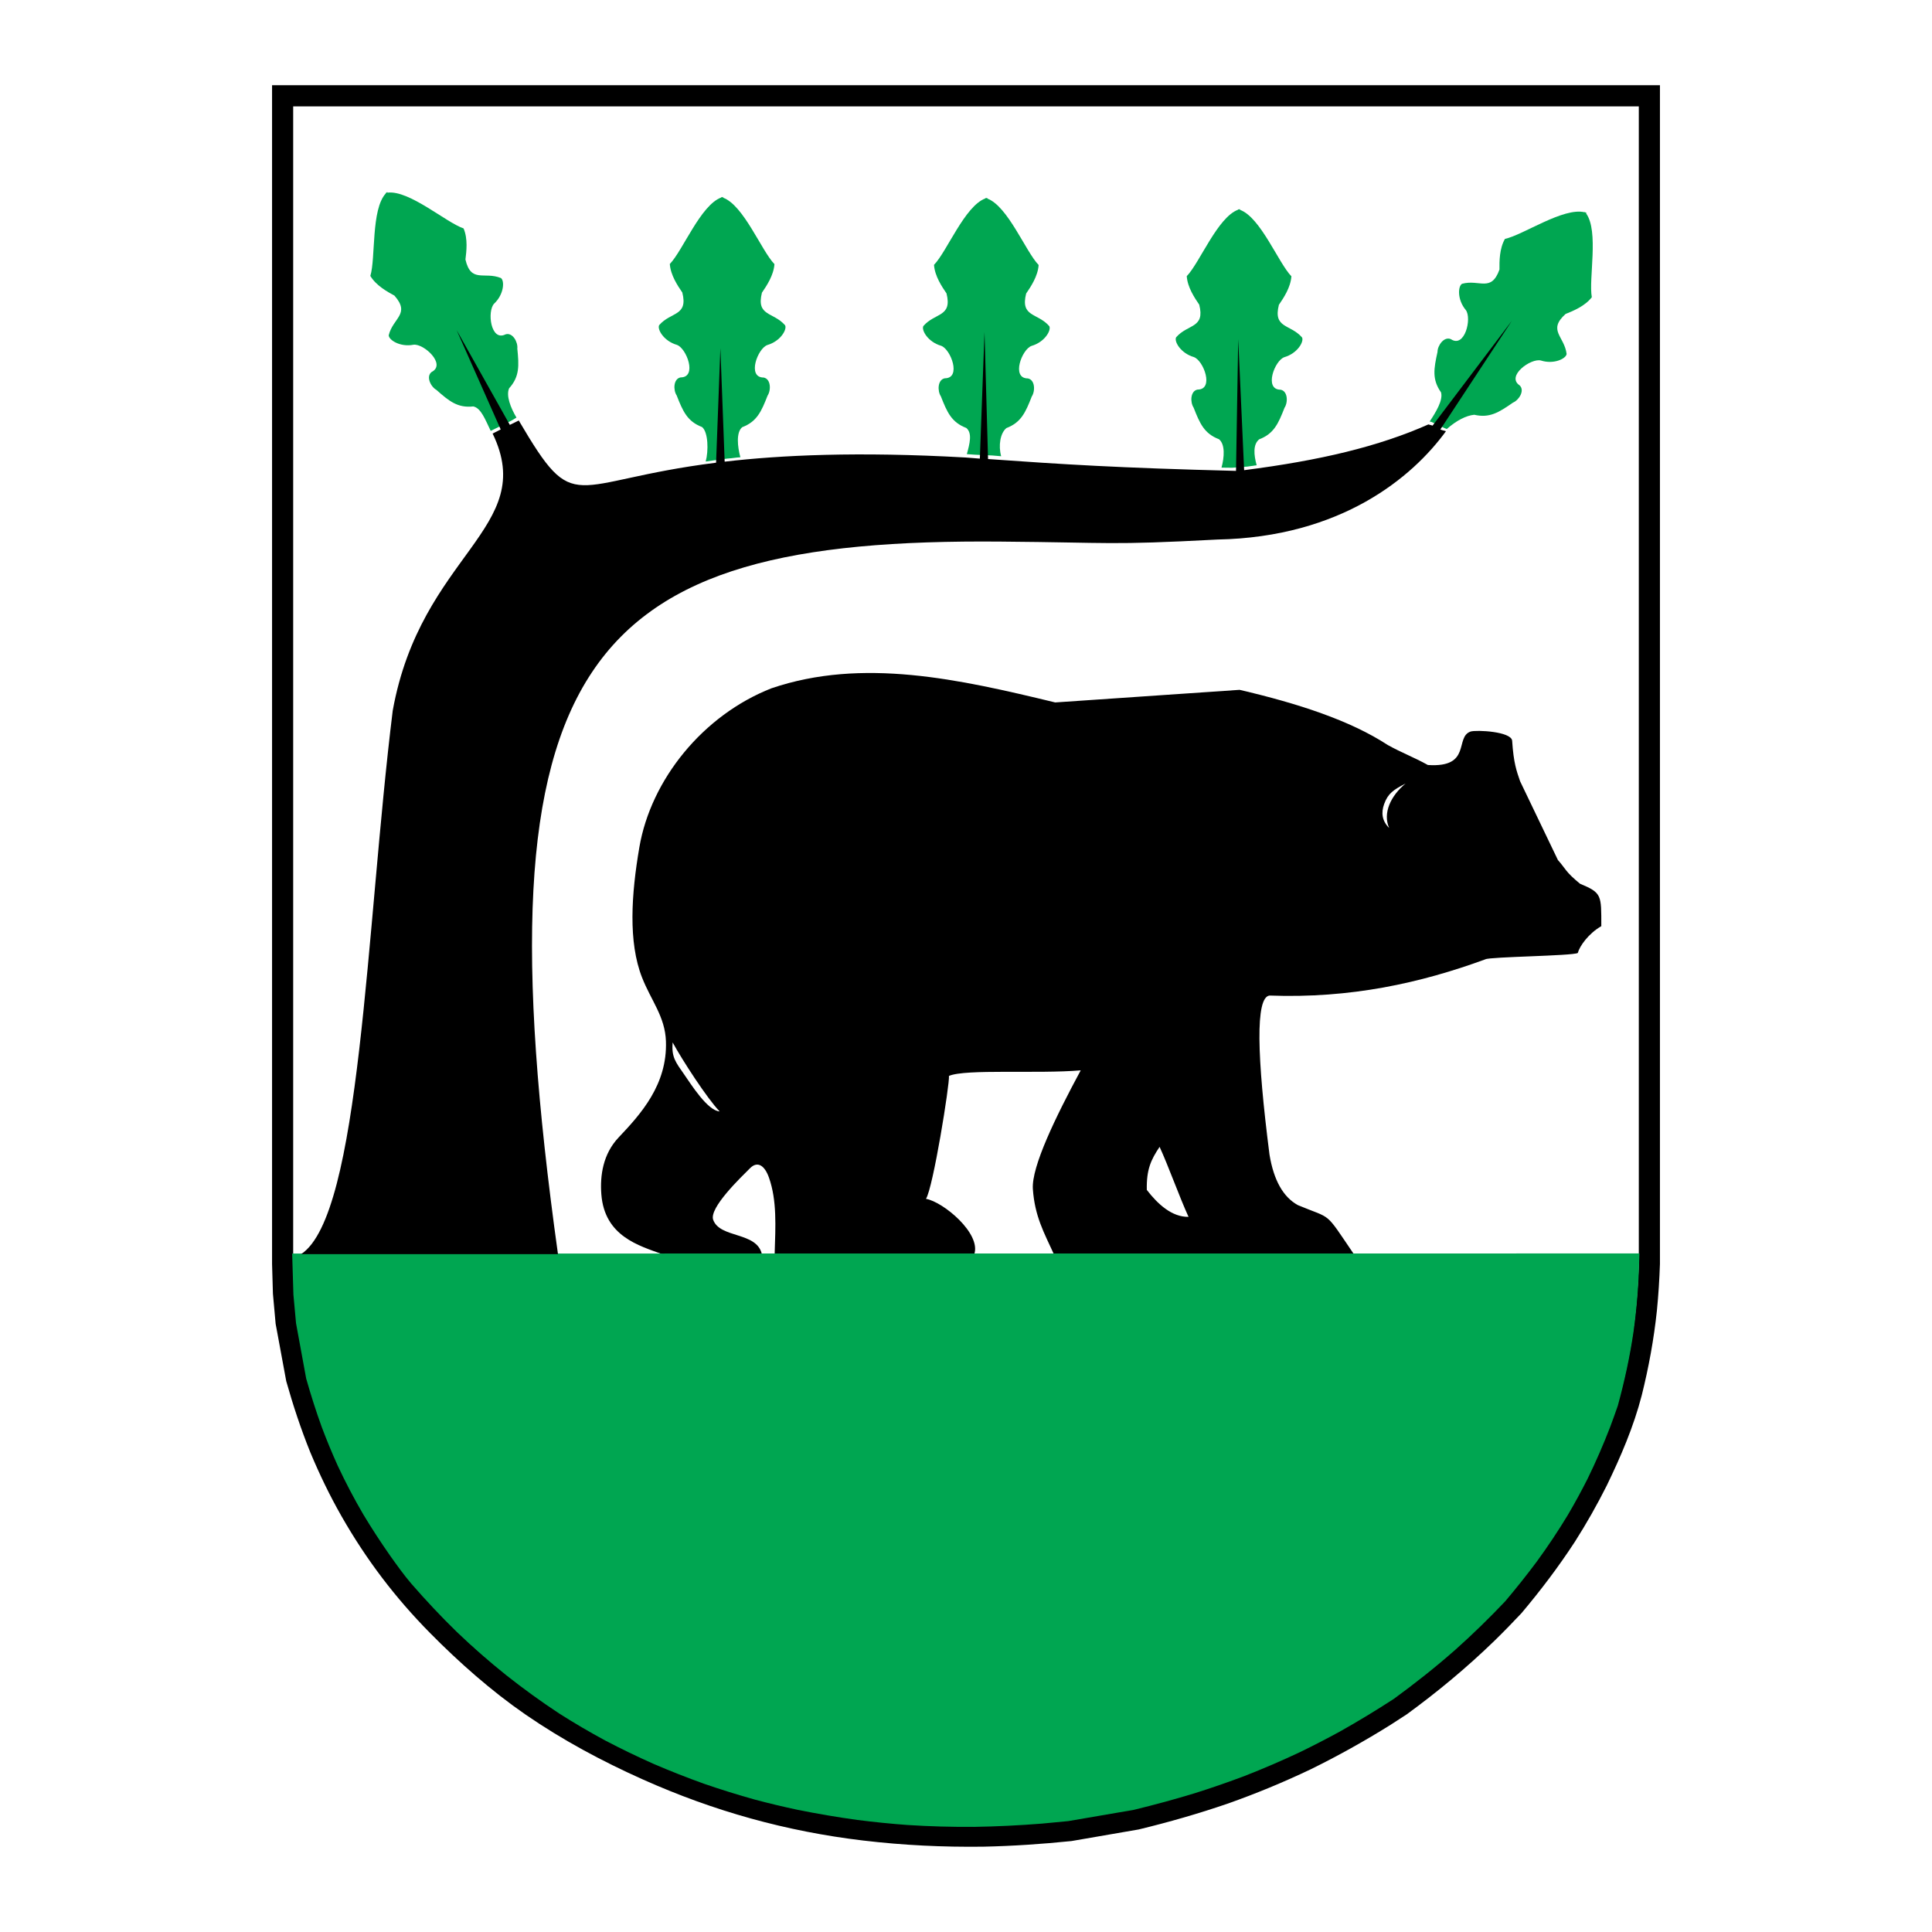 <?xml version="1.0" encoding="utf-8"?>
<!-- Generator: Adobe Illustrator 13.0.0, SVG Export Plug-In . SVG Version: 6.00 Build 14948)  -->
<!DOCTYPE svg PUBLIC "-//W3C//DTD SVG 1.0//EN" "http://www.w3.org/TR/2001/REC-SVG-20010904/DTD/svg10.dtd">
<svg version="1.0" id="Layer_1" xmlns="http://www.w3.org/2000/svg" xmlns:xlink="http://www.w3.org/1999/xlink" x="0px" y="0px"
	 width="192.756px" height="192.756px" viewBox="0 0 192.756 192.756" enable-background="new 0 0 192.756 192.756"
	 xml:space="preserve">
<g>
	<polygon fill-rule="evenodd" clip-rule="evenodd" fill="#FFFFFF" points="0,0 192.756,0 192.756,192.756 0,192.756 0,0 	"/>
	<path fill-rule="evenodd" clip-rule="evenodd" d="M71.156,121.705c0.678,1.863,4.345,1.162,4.857,3.426h-9.933
		c-2.318-0.85-5.761-1.779-6.084-5.973c-0.142-1.842,0.15-4.016,1.729-5.68c2.193-2.314,4.867-5.258,4.716-9.592
		c-0.085-2.461-1.485-4.064-2.384-6.359c-1.394-3.552-1.068-8.309-0.271-12.979c1.155-6.768,6.345-13.194,13.19-15.88
		c9.079-3.076,18.681-0.915,28.301,1.415c6.131-0.419,12.263-0.838,18.395-1.257c5.864,1.366,11.058,3.066,14.779,5.502
		c1.415,0.786,2.593,1.211,4.008,1.997c4.41,0.292,2.649-2.793,4.268-3.34c0.602-0.177,4.035-0.006,4.139,0.911
		c0.147,2.258,0.441,3.011,0.793,4.048c1.258,2.621,2.516,5.241,3.773,7.861c0.771,0.857,0.718,1.15,2.21,2.368
		c2.184,0.911,2.12,1.121,2.12,4.231c-1.268,0.728-2.16,1.978-2.347,2.677c-0.548,0.293-8.771,0.375-9.216,0.629
		c-6.477,2.376-13.456,3.917-21.54,3.617c-1.422,0.172-1.255,6.068,0,15.879c0.421,2.549,1.364,4.225,2.83,5.031
		c3.492,1.459,2.6,0.5,5.588,4.893h-29.933c-1.002-2.189-1.907-3.793-2.096-6.506c-0.146-2.225,2.283-7.211,4.775-11.834
		c-4.246,0.365-11.493-0.16-13.146,0.555c0.089,0.734-1.577,11.16-2.293,12.264c1.735,0.307,5.518,3.459,4.819,5.521H77.286
		c0.088-2.807,0.239-5.352-0.566-7.637c-0.433-1.229-1.148-1.684-1.887-0.943C73.938,117.447,70.722,120.514,71.156,121.705
		L71.156,121.705z M118.581,121.406c-0.896-1.947-1.992-5.037-2.888-6.984c-0.867,1.293-1.321,2.273-1.275,4.297
		C115.519,120.148,116.933,121.438,118.581,121.406L118.581,121.406z M68.258,107.193c-0.84-1.209-1.28-1.721-1.146-3.188
		c0.953,1.758,3.477,5.641,4.689,6.883C70.6,110.822,68.943,108.18,68.258,107.193L68.258,107.193z M138.099,80.213
		c0.384-1.061,0.93-1.414,2.137-2.043c-1.465,1.209-2.303,2.943-1.64,4.438C137.873,81.891,137.786,81.079,138.099,80.213
		L138.099,80.213z"/>
	<path fill-rule="evenodd" clip-rule="evenodd" d="M64.146,177.541c7.08,3.164,14.305,5.178,21.979,6.09
		c3.988,0.473,7.954,0.664,11.973,0.613c2.949-0.064,5.872-0.26,8.809-0.562l6.708-1.158c3.007-0.729,5.953-1.574,8.882-2.578
		c2.821-0.998,5.557-2.129,8.26-3.416c2.743-1.346,5.38-2.82,7.971-4.438l1.62-1.049c3.08-2.246,5.99-4.664,8.732-7.32
		c0.929-0.906,1.835-1.836,2.726-2.785c1.915-2.277,3.692-4.619,5.319-7.115c1.156-1.814,2.207-3.668,3.174-5.594
		c1.4-2.885,2.697-5.902,3.498-9.016c0.698-2.797,1.211-5.598,1.514-8.467c0.152-1.545,0.25-3.09,0.302-4.645V8.504H27.144v117.602
		l0.086,2.973l0.27,2.996l1.057,5.721c0.681,2.418,1.46,4.766,2.398,7.094c0.922,2.207,1.943,4.326,3.127,6.4
		c2.466,4.318,5.344,8.111,8.834,11.645c2.879,2.916,6.104,5.77,9.484,8.105C56.097,173.59,60.046,175.707,64.146,177.541
		L64.146,177.541z M79.572,180.459c9.208,1.912,17.696,2.133,27.047,1.133l6.567-1.133c9.61-2.297,17.704-5.689,25.961-11.15
		c4.107-2.99,7.609-6.055,11.081-9.771c5.154-6.082,8.607-11.961,11.174-19.518c1.312-4.764,1.948-9.016,2.102-13.953V10.612H29.251
		v115.464l0.084,2.877l0.255,2.834l1.021,5.529c2.111,7.678,5.075,13.799,10.044,20.018
		C50.161,169.229,64.742,177.381,79.572,180.459L79.572,180.459z"/>
	<path fill-rule="evenodd" clip-rule="evenodd" fill="#00A651" d="M142.811,42.094l-0.172-0.039c0.6-0.903,1.364-2.146,1.131-2.914
		c-0.912-1.285-0.716-2.366-0.35-4.026c0.001-0.646,0.652-1.574,1.331-1.279c1.394,0.934,2.113-2.084,1.493-2.904
		c-0.878-1.045-0.78-2.394-0.373-2.62c1.729-0.472,2.904,0.888,3.731-1.42c-0.007-0.813-0.013-2.087,0.549-3.059
		c1.813-0.384,5.82-3.174,7.948-2.655c0.009-0.012,0.017-0.024,0.025-0.037c0.016,0.018,0.031,0.037,0.046,0.055
		c0.04,0.012,0.079,0.024,0.116,0.037c-0.013,0.021-0.026,0.041-0.039,0.061c1.29,1.771,0.234,6.537,0.569,8.36
		c-0.686,0.889-1.865,1.369-2.62,1.671c-1.819,1.643-0.115,2.213,0.106,3.991c-0.055,0.462-1.264,1.065-2.564,0.652
		c-0.994-0.261-3.512,1.553-2.118,2.487c0.531,0.515-0.079,1.47-0.676,1.717c-1.396,0.97-2.321,1.563-3.856,1.209
		c-0.798,0.076-1.744,0.548-2.742,1.42l-0.225-0.088L142.811,42.094L142.811,42.094z"/>
	<path fill-rule="evenodd" clip-rule="evenodd" fill="#00A651" d="M48.958,42.989c-0.536-1.097-0.952-2.271-1.735-2.44
		c-1.566,0.171-2.416-0.525-3.688-1.653c-0.563-0.314-1.058-1.335-0.47-1.784c1.493-0.764-0.794-2.86-1.812-2.718
		c-1.34,0.259-2.471-0.482-2.47-0.947c0.428-1.741,2.188-2.107,0.572-3.952c-0.714-0.39-1.83-1.004-2.406-1.966
		c0.546-1.772,0.057-6.63,1.545-8.237c-0.007-0.013-0.014-0.026-0.02-0.039c0.023-0.005,0.047-0.01,0.071-0.014
		c0.029-0.029,0.058-0.057,0.089-0.083c0.011,0.021,0.022,0.043,0.033,0.064c2.174-0.267,5.827,2.974,7.583,3.568
		c0.443,1.03,0.288,2.295,0.187,3.102c0.551,2.389,1.877,1.177,3.539,1.848c0.378,0.272,0.317,1.622-0.678,2.558
		c-0.711,0.743-0.35,3.824,1.144,3.06c0.708-0.214,1.247,0.784,1.171,1.425c0.169,1.692,0.237,2.789-0.818,3.958
		c-0.322,0.735,0.147,1.929,0.732,2.926l-0.479,0.287l-1.549,0.77L48.958,42.989L48.958,42.989z"/>
	<path fill-rule="evenodd" clip-rule="evenodd" fill="#00A651" d="M71.214,45.931l-0.807,0.116c0.289-1.052,0.258-2.934-0.363-3.441
		c-1.472-0.56-1.911-1.568-2.531-3.151c-0.358-0.536-0.333-1.67,0.395-1.802c1.678,0,0.595-2.908-0.376-3.245
		c-1.311-0.38-1.98-1.554-1.768-1.968c1.174-1.354,2.907-0.879,2.31-3.257c-0.458-0.671-1.172-1.727-1.247-2.846
		c1.293-1.329,3.069-5.877,5.126-6.63c0-0.014,0-0.029,0-0.043c0.023,0.006,0.046,0.013,0.07,0.02
		c0.039-0.012,0.078-0.024,0.117-0.034c0,0.024,0,0.048,0,0.072c2.057,0.752,3.833,5.3,5.126,6.629
		c-0.075,1.119-0.789,2.175-1.247,2.846c-0.597,2.378,1.136,1.902,2.31,3.257c0.213,0.414-0.457,1.588-1.768,1.968
		c-0.971,0.337-2.053,3.245-0.375,3.245c0.729,0.133,0.753,1.266,0.395,1.803c-0.62,1.583-1.059,2.591-2.531,3.151
		c-0.621,0.507-0.472,1.95-0.184,3.002c-0.55,0.03-0.736,0.097-1.286,0.128L71.214,45.931L71.214,45.931z"/>
	<path fill-rule="evenodd" clip-rule="evenodd" fill="#00A651" d="M97.286,45.367c-0.563-0.038-0.267-0.021-0.824-0.059
		c0.288-1.052,0.562-2.105-0.059-2.613c-1.472-0.56-1.911-1.567-2.531-3.15c-0.359-0.537-0.333-1.671,0.394-1.803
		c1.678,0,0.596-2.908-0.375-3.245c-1.311-0.38-1.98-1.554-1.768-1.969c1.174-1.354,2.906-0.879,2.31-3.256
		c-0.458-0.672-1.172-1.728-1.247-2.847c1.293-1.329,3.069-5.877,5.126-6.629c0-0.015,0-0.029,0-0.044
		c0.024,0.005,0.047,0.013,0.07,0.02c0.039-0.013,0.078-0.024,0.117-0.034c0,0.024,0,0.048,0,0.072
		c2.057,0.753,3.834,5.301,5.126,6.629c-0.074,1.119-0.788,2.175-1.246,2.846c-0.598,2.378,1.135,1.903,2.31,3.257
		c0.213,0.414-0.457,1.588-1.768,1.968c-0.972,0.337-2.054,3.245-0.376,3.245c0.729,0.132,0.753,1.266,0.395,1.803
		c-0.62,1.583-1.059,2.591-2.531,3.151c-0.621,0.507-0.813,1.757-0.524,2.81L99,45.443L97.286,45.367L97.286,45.367z"/>
	<path fill-rule="evenodd" clip-rule="evenodd" fill="#00A651" d="M122.926,46.668l-1.057-0.012c0.288-1.053,0.371-2.327-0.25-2.834
		c-1.473-0.56-1.911-1.567-2.53-3.151c-0.359-0.537-0.334-1.67,0.394-1.803c1.678,0,0.597-2.908-0.375-3.244
		c-1.312-0.381-1.98-1.555-1.768-1.969c1.174-1.354,2.906-0.879,2.309-3.257c-0.458-0.672-1.172-1.728-1.246-2.847
		c1.293-1.329,3.069-5.877,5.126-6.629c0-0.015,0-0.029,0-0.044c0.023,0.006,0.047,0.013,0.07,0.02
		c0.039-0.012,0.078-0.024,0.117-0.034c0,0.024,0,0.048,0,0.072c2.058,0.753,3.833,5.301,5.127,6.629
		c-0.075,1.12-0.789,2.175-1.247,2.846c-0.598,2.378,1.136,1.903,2.31,3.257c0.213,0.415-0.457,1.588-1.768,1.968
		c-0.972,0.337-2.054,3.245-0.376,3.245c0.729,0.132,0.753,1.266,0.395,1.802c-0.62,1.583-1.059,2.591-2.531,3.151
		c-0.621,0.507-0.538,1.531-0.25,2.583l-0.922,0.135L122.926,46.668L122.926,46.668z"/>
	<path fill-rule="evenodd" clip-rule="evenodd" fill="#00A651" d="M79.596,180.57c1.973,0.395,3.944,0.732,5.938,1.006
		c1.666,0.213,3.328,0.381,5.004,0.504c2.221,0.143,4.429,0.203,6.655,0.188c2.26-0.037,4.506-0.148,6.761-0.326
		c0.876-0.076,1.752-0.16,2.628-0.25l6.532-1.121c2.058-0.5,4.09-1.051,6.116-1.67c1.671-0.527,3.317-1.098,4.958-1.717
		c1.889-0.738,3.736-1.535,5.571-2.402c1.313-0.641,2.605-1.307,3.89-2.008c1.846-1.035,3.641-2.125,5.417-3.279
		c2.118-1.545,4.163-3.162,6.131-4.895c1.731-1.543,3.381-3.154,4.978-4.838c1.096-1.299,2.149-2.617,3.164-3.98
		c1.093-1.5,2.113-3.029,3.076-4.619c0.7-1.189,1.356-2.391,1.979-3.625c0.831-1.699,1.575-3.414,2.257-5.18
		c0.26-0.697,0.512-1.398,0.757-2.104c0.663-2.428,1.196-4.859,1.562-7.354c0.241-1.738,0.403-3.477,0.498-5.23
		c0.041-0.869,0.068-1.74,0.098-2.613l-134.417,0.008l0.125,4.102l0.261,2.854l1.012,5.516c0.465,1.639,0.977,3.248,1.557,4.85
		c0.49,1.301,1.016,2.574,1.588,3.84c0.778,1.664,1.622,3.27,2.547,4.854c0.845,1.408,1.735,2.771,2.674,4.115
		c0.686,0.961,1.371,1.93,2.139,2.824c1.452,1.668,2.956,3.27,4.54,4.811c1.575,1.508,3.205,2.934,4.906,4.297
		c1.715,1.355,3.468,2.627,5.293,3.828c1.501,0.955,3.019,1.844,4.582,2.689c1.594,0.836,3.201,1.611,4.844,2.342
		c1.657,0.713,3.323,1.367,5.019,1.977c1.69,0.582,3.384,1.111,5.105,1.59C76.753,179.928,78.167,180.266,79.596,180.57
		L79.596,180.57z"/>
	<path fill-rule="evenodd" clip-rule="evenodd" d="M144.264,43.021c-0.262-0.066-0.436-0.121-0.561-0.171l7.14-10.851l-7.912,10.464
		c-0.109-0.036-0.245-0.076-0.421-0.119c-4.958,2.201-10.774,3.59-18.383,4.566l-0.59-13.073l-0.22,13.144
		c-11.822-0.3-17.194-0.647-24.739-1.181l-0.354-12.664L97.76,45.757c-0.466-0.037-0.941-0.074-1.429-0.112
		C85.523,45.036,77.866,45.413,72.3,46.06l-0.427-11.318l-0.43,11.422c-14.813,1.865-13.963,5.521-19.686-4.211l-0.891,0.438
		l-5.307-9.454l4.396,9.911c-0.176,0.09-0.435,0.221-0.806,0.409c4.578,9.452-7.153,12.019-9.968,27.651
		c-2.678,21.727-3.182,50.328-9.144,54.221c7.535,0,18.097,0,25.632,0c-8.317-59.625,2.597-71.477,44.246-71.093
		c11.204,0.091,10.526,0.374,21.54-0.206C133.833,53.593,140.939,47.594,144.264,43.021L144.264,43.021z"/>
</g>
</svg>

